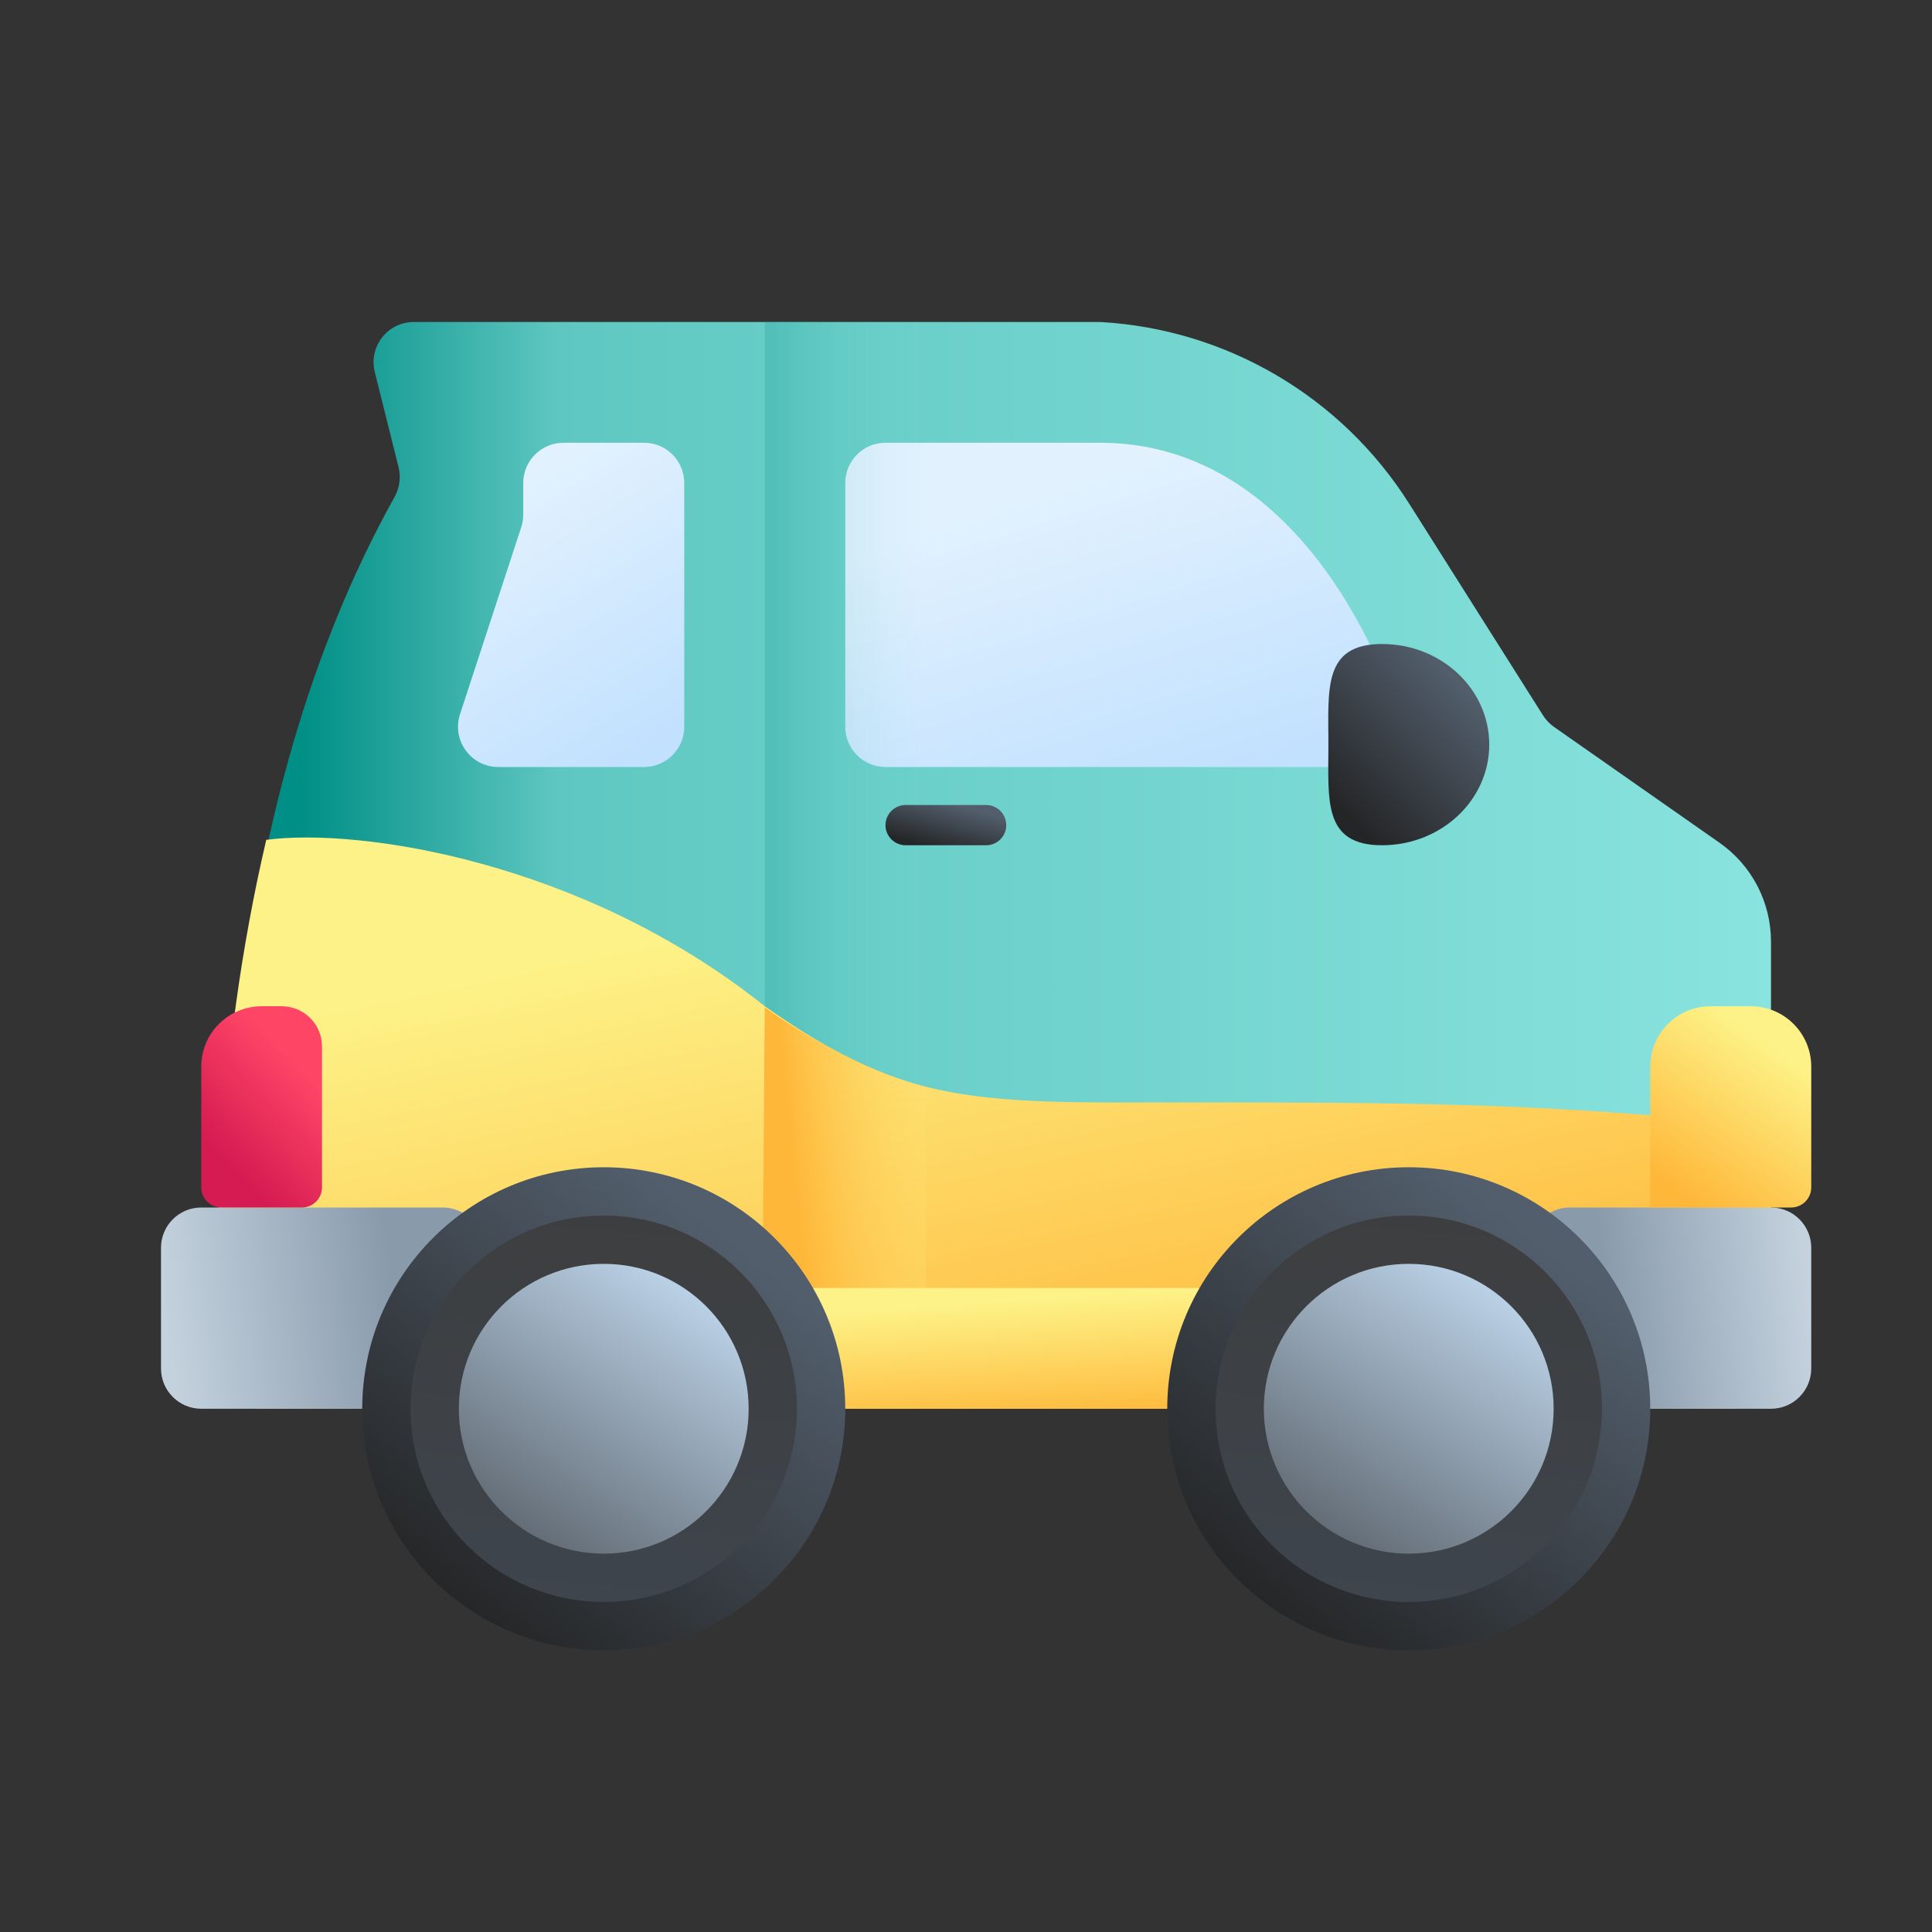 <svg width="48" height="48" viewBox="0 0 48 48" fill="none" xmlns="http://www.w3.org/2000/svg">
<rect x="0" y="0" width="48" height="48" fill="#333333" stroke="none"/>
<path d="M27.334 8H10.281C9.63 8 9.153 8.611 9.311 9.243L9.902 11.607C9.965 11.859 9.926 12.126 9.8 12.352C5.469 20.121 5.431 29.824 5.883 33.686C5.939 34.163 6.347 34.505 6.827 34.512L40.667 35H43C43.553 35 44 34.552 44 34V29.611V23.395C44 22.416 43.523 21.499 42.721 20.938L38.609 18.06C38.501 17.984 38.408 17.887 38.337 17.775L35.009 12.511C33.33 9.855 30.471 8.174 27.334 8Z" fill="url(#paint0_linear_4147_3225)"/>
<path d="M21 18.056V12C21 11.448 21.448 11 22 11H27.333C31.56 11 33.876 15.083 34.785 17.864C34.983 18.469 34.511 19.056 33.874 19.056H22C21.448 19.056 21 18.608 21 18.056Z" fill="url(#paint1_linear_4147_3225)"/>
<path d="M17 18.056V12C17 11.448 16.552 11 16 11H14C13.448 11 13 11.448 13 12V12.785C13 12.891 12.983 12.996 12.951 13.096L11.429 17.744C11.218 18.391 11.699 19.056 12.38 19.056H16C16.552 19.056 17 18.608 17 18.056Z" fill="url(#paint2_linear_4147_3225)"/>
<path d="M23 8H19V28H23V8Z" fill="url(#paint3_linear_4147_3225)" fill-opacity="0.2"/>
<path fill-rule="evenodd" clip-rule="evenodd" d="M44 28C38.5 27.389 35 27.389 29 27.389C28.805 27.389 28.611 27.389 28.42 27.39C26.378 27.393 24.555 27.396 23 27C21.341 26.577 19.988 25.686 19 25C14.48 21.384 8.911 20.56 6.615 20.866C5.329 26.36 5.285 31.598 5.555 34.174C5.605 34.656 6.02 35 6.506 35H23.167H40.667H43C43.552 35 44 34.552 44 34V29.611V28Z" fill="url(#paint4_linear_4147_3225)"/>
<path d="M19 25.027C19 25.027 21 26.5 23 27V32.027L18.945 32L19 25.027Z" fill="url(#paint5_linear_4147_3225)"/>
<path d="M4 31C4 30.448 4.448 30 5 30H11C11.552 30 12 30.448 12 31V34C12 34.552 11.552 35 11 35H5C4.448 35 4 34.552 4 34V31Z" fill="url(#paint6_linear_4147_3225)"/>
<path d="M14 32H41V35H14V32Z" fill="url(#paint7_linear_4147_3225)"/>
<path d="M39 35H44C44.552 35 45 34.552 45 34V31C45 30.448 44.552 30 44 30H39C38.448 30 38 30.448 38 31V34C38 34.552 38.448 35 39 35Z" fill="url(#paint8_linear_4147_3225)"/>
<path d="M5 26.5C5 25.672 5.672 25 6.5 25H7C7.552 25 8 25.448 8 26V29.5C8 29.776 7.776 30 7.5 30H5.5C5.224 30 5 29.776 5 29.5V26.5Z" fill="url(#paint9_linear_4147_3225)"/>
<path d="M45 26.5C45 25.672 44.328 25 43.5 25H42.5C41.672 25 41 25.672 41 26.5V30H44.5C44.776 30 45 29.776 45 29.5V26.5Z" fill="url(#paint10_linear_4147_3225)"/>
<path d="M37 18.5C37 19.881 35.807 21 34.336 21C32.864 21 33.004 19.881 33.004 18.5C33.004 17.119 32.864 16 34.336 16C35.807 16 37 17.119 37 18.5Z" fill="url(#paint11_linear_4147_3225)"/>
<path d="M24.5 20H22.5C22.224 20 22 20.224 22 20.5C22 20.776 22.224 21 22.5 21H24.5C24.776 21 25 20.776 25 20.5C25 20.224 24.776 20 24.5 20Z" fill="url(#paint12_linear_4147_3225)"/>
<path d="M15 41C18.314 41 21 38.314 21 35C21 31.686 18.314 29 15 29C11.686 29 9 31.686 9 35C9 38.314 11.686 41 15 41Z" fill="url(#paint13_linear_4147_3225)"/>
<path d="M15 30.2C12.349 30.2 10.2 32.349 10.2 35C10.2 37.651 12.349 39.8 15 39.8C17.651 39.8 19.8 37.651 19.8 35C19.8 32.349 17.651 30.2 15 30.2Z" fill="url(#paint14_linear_4147_3225)"/>
<path d="M15 38.6C16.988 38.6 18.6 36.988 18.6 35C18.6 33.012 16.988 31.4 15 31.4C13.012 31.4 11.4 33.012 11.4 35C11.4 36.988 13.012 38.6 15 38.6Z" fill="url(#paint15_linear_4147_3225)"/>
<path d="M35 41C38.314 41 41 38.314 41 35C41 31.686 38.314 29 35 29C31.686 29 29 31.686 29 35C29 38.314 31.686 41 35 41Z" fill="url(#paint16_linear_4147_3225)"/>
<path d="M35 30.2C32.349 30.2 30.2 32.349 30.2 35C30.2 37.651 32.349 39.8 35 39.8C37.651 39.8 39.8 37.651 39.8 35C39.8 32.349 37.651 30.2 35 30.2Z" fill="url(#paint17_linear_4147_3225)"/>
<path d="M35 38.6C36.988 38.6 38.6 36.988 38.6 35C38.6 33.012 36.988 31.4 35 31.4C33.012 31.4 31.4 33.012 31.4 35C31.4 36.988 33.012 38.6 35 38.6Z" fill="url(#paint18_linear_4147_3225)"/>
<defs>
<linearGradient id="paint0_linear_4147_3225" x1="7.5" y1="19" x2="44" y2="19" gradientUnits="userSpaceOnUse">
<stop stop-color="#008F86"/>
<stop offset="0.175" stop-color="#5FC7C1"/>
<stop offset="1" stop-color="#89E3DE"/>
</linearGradient>
<linearGradient id="paint1_linear_4147_3225" x1="24.278" y1="12.833" x2="26.589" y2="20.344" gradientUnits="userSpaceOnUse">
<stop stop-color="#E1F1FE"/>
<stop offset="1" stop-color="#C2E1FE"/>
</linearGradient>
<linearGradient id="paint2_linear_4147_3225" x1="11.917" y1="12.833" x2="15.587" y2="18.797" gradientUnits="userSpaceOnUse">
<stop stop-color="#E1F1FE"/>
<stop offset="1" stop-color="#C2E1FE"/>
</linearGradient>
<linearGradient id="paint3_linear_4147_3225" x1="19.189" y1="16.148" x2="23" y2="16.148" gradientUnits="userSpaceOnUse">
<stop stop-color="#008F86"/>
<stop offset="1" stop-color="#89E3DE" stop-opacity="0"/>
</linearGradient>
<linearGradient id="paint4_linear_4147_3225" x1="15.066" y1="23.646" x2="18.087" y2="38.014" gradientUnits="userSpaceOnUse">
<stop stop-color="#FDF287"/>
<stop offset="1" stop-color="#FEB739"/>
</linearGradient>
<linearGradient id="paint5_linear_4147_3225" x1="24.5" y1="28" x2="19.657" y2="28.505" gradientUnits="userSpaceOnUse">
<stop stop-color="#FDF287" stop-opacity="0"/>
<stop offset="1" stop-color="#FEB739"/>
</linearGradient>
<linearGradient id="paint6_linear_4147_3225" x1="4" y1="32" x2="9.695" y2="31.311" gradientUnits="userSpaceOnUse">
<stop stop-color="#C4D2DE"/>
<stop offset="1" stop-color="#899AAB"/>
</linearGradient>
<linearGradient id="paint7_linear_4147_3225" x1="20.75" y1="32.6" x2="20.951" y2="35.759" gradientUnits="userSpaceOnUse">
<stop stop-color="#FDF287"/>
<stop offset="1" stop-color="#FEB739"/>
</linearGradient>
<linearGradient id="paint8_linear_4147_3225" x1="45" y1="33" x2="40" y2="33.529" gradientUnits="userSpaceOnUse">
<stop stop-color="#C4D2DE"/>
<stop offset="1" stop-color="#899AAB"/>
</linearGradient>
<linearGradient id="paint9_linear_4147_3225" x1="5.5" y1="28.75" x2="7.634" y2="26.702" gradientUnits="userSpaceOnUse">
<stop stop-color="#D51B51"/>
<stop offset="1" stop-color="#FF4566"/>
</linearGradient>
<linearGradient id="paint10_linear_4147_3225" x1="44" y1="26" x2="41.5" y2="29.5" gradientUnits="userSpaceOnUse">
<stop stop-color="#FDF287"/>
<stop offset="1" stop-color="#FEB739"/>
</linearGradient>
<linearGradient id="paint11_linear_4147_3225" x1="35.8" y1="16.5" x2="32.725" y2="19.575" gradientUnits="userSpaceOnUse">
<stop stop-color="#525E6C"/>
<stop offset="1" stop-color="#242526"/>
</linearGradient>
<linearGradient id="paint12_linear_4147_3225" x1="24.1" y1="20.1" x2="23.794" y2="21.248" gradientUnits="userSpaceOnUse">
<stop stop-color="#525E6C"/>
<stop offset="1" stop-color="#242526"/>
</linearGradient>
<linearGradient id="paint13_linear_4147_3225" x1="17.4" y1="30.2" x2="10.2" y2="39.2" gradientUnits="userSpaceOnUse">
<stop stop-color="#525E6C"/>
<stop offset="1" stop-color="#242526"/>
</linearGradient>
<linearGradient id="paint14_linear_4147_3225" x1="15" y1="40.091" x2="15.848" y2="29.909" gradientUnits="userSpaceOnUse">
<stop stop-color="#3E454D"/>
<stop offset="1" stop-color="#3D3E3F"/>
</linearGradient>
<linearGradient id="paint15_linear_4147_3225" x1="16.8" y1="32" x2="12" y2="39.2" gradientUnits="userSpaceOnUse">
<stop stop-color="#B9CFE4"/>
<stop offset="1" stop-color="#51585F"/>
</linearGradient>
<linearGradient id="paint16_linear_4147_3225" x1="37.4" y1="30.2" x2="30.2" y2="39.2" gradientUnits="userSpaceOnUse">
<stop stop-color="#525E6C"/>
<stop offset="1" stop-color="#242526"/>
</linearGradient>
<linearGradient id="paint17_linear_4147_3225" x1="35" y1="40.091" x2="35.848" y2="29.909" gradientUnits="userSpaceOnUse">
<stop stop-color="#3E454D"/>
<stop offset="1" stop-color="#3D3E3F"/>
</linearGradient>
<linearGradient id="paint18_linear_4147_3225" x1="36.8" y1="32" x2="32" y2="39.2" gradientUnits="userSpaceOnUse">
<stop stop-color="#B9CFE4"/>
<stop offset="1" stop-color="#51585F"/>
</linearGradient>
</defs>
</svg>
